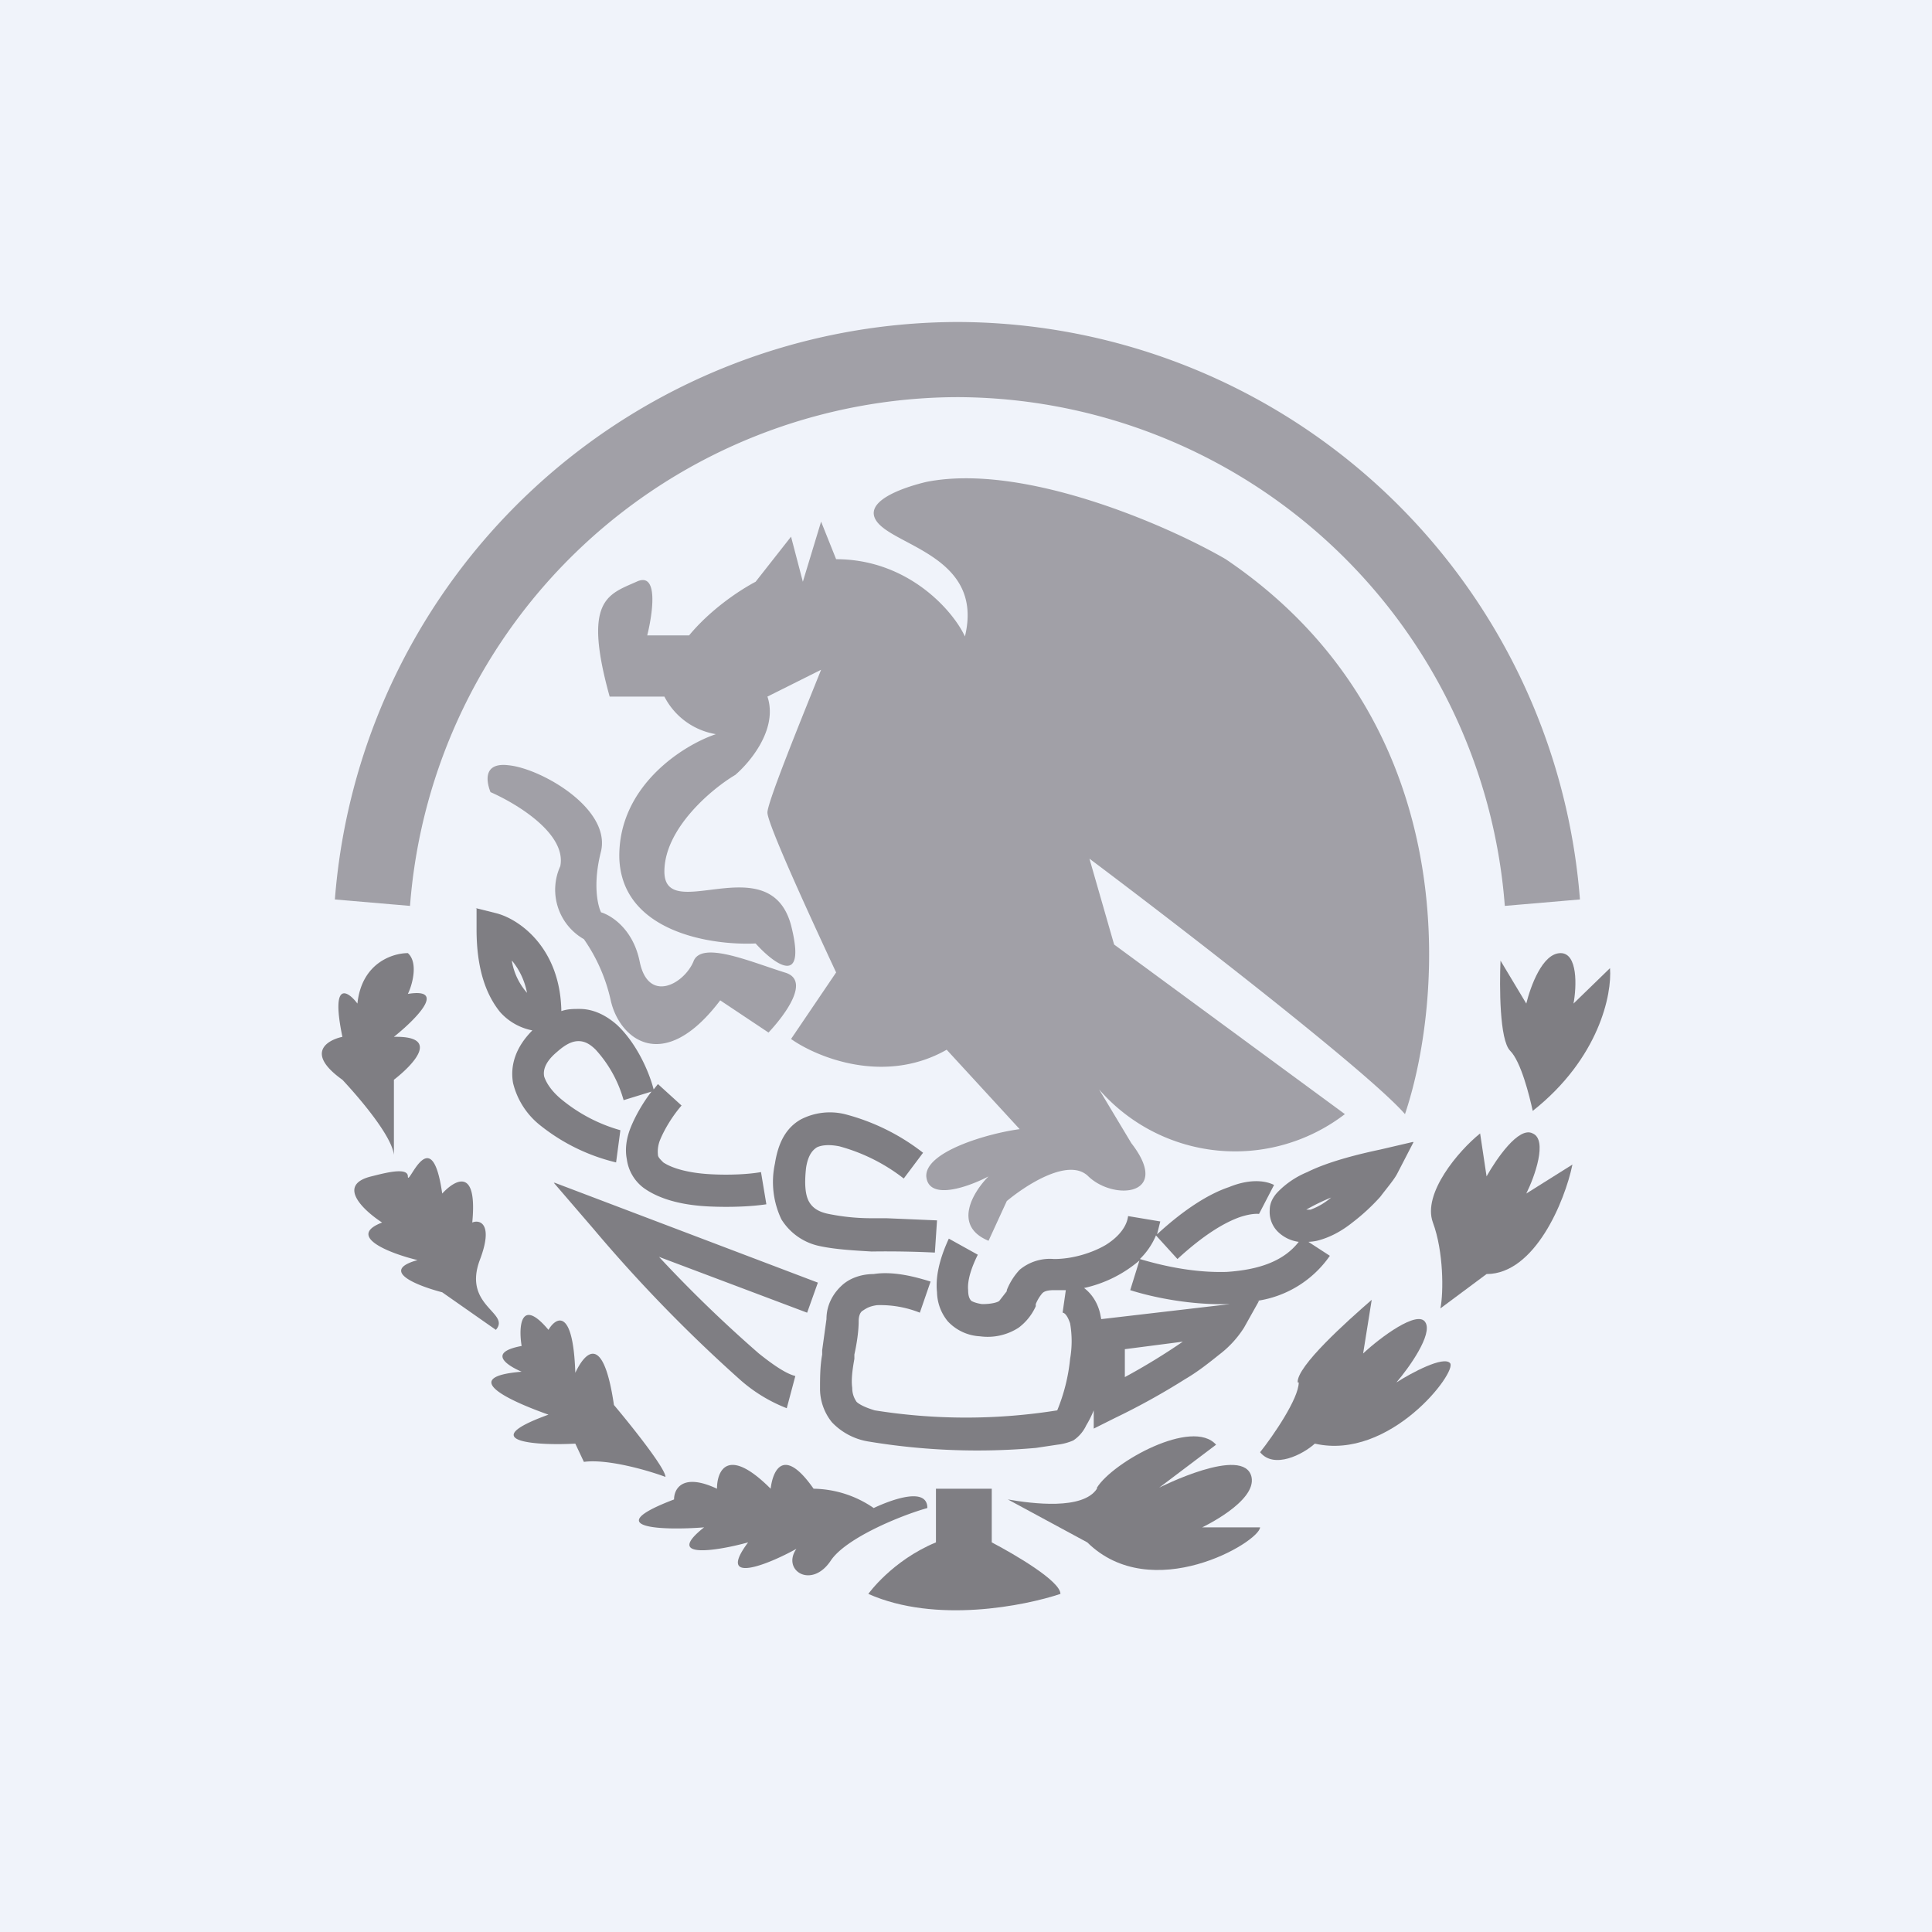 <!-- by TradingView --><svg width="18" height="18" viewBox="0 0 18 18" xmlns="http://www.w3.org/2000/svg"><path fill="#F0F3FA" d="M0 0h18v18H0z"/><path d="M8.92 3.7a5.13 5.13 0 0 0-5.1 4.74l-.7-.06A5.83 5.83 0 0 1 8.93 3a5.83 5.83 0 0 1 5.79 5.38l-.7.06A5.13 5.13 0 0 0 8.9 3.7Z" fill="#7F7E83" fill-opacity=".7"/><path d="M3.33 9.35c.04-.38.33-.47.47-.47.1.09.04.3 0 .38.37-.06.07.24-.13.4.44-.01.18.26 0 .4v.7c-.02-.18-.33-.54-.48-.7-.35-.25-.14-.37 0-.4-.11-.53.05-.43.14-.31ZM4.12 12.04l.5.35c.14-.16-.31-.22-.15-.65.13-.34 0-.38-.07-.35.05-.52-.16-.4-.28-.27-.1-.7-.32-.05-.32-.16 0-.09-.22-.03-.34 0-.33.08-.07.32.1.43-.34.13.08.29.33.35-.36.1 0 .24.23.3ZM5.44 13.62c.22-.03.6.08.76.14 0-.08-.32-.48-.48-.67-.1-.68-.27-.49-.36-.3-.02-.61-.18-.52-.25-.4-.26-.31-.28-.03-.25.15-.32.06-.14.18 0 .24-.61.05-.09.28.25.4-.69.25-.12.29.25.27l.08.17ZM7.74 14.54c.14-.21.65-.42.9-.49 0-.2-.33-.08-.5 0a1.01 1.01 0 0 0-.56-.18c-.28-.4-.38-.17-.4 0-.4-.4-.5-.17-.5 0-.32-.15-.4 0-.4.1-.71.27-.1.29.28.26-.38.3.12.22.41.14-.3.4.18.21.45.06-.14.2.14.38.32.11Z" fill="#7F7E83"/><path d="M8.09 14.85c.63.28 1.46.11 1.79 0 0-.12-.43-.37-.64-.48v-.5h-.52v.5c-.41.17-.63.48-.63.48ZM10.22 13.87c-.13.2-.6.14-.83.1l.74.4c.6.59 1.6 0 1.61-.14h-.54s.51-.24.46-.47c-.07-.3-.86.1-.86.1l.53-.4c-.22-.25-.96.16-1.11.4ZM12.1 12.88c0 .15-.24.5-.36.65.13.16.4.02.51-.08.7.16 1.33-.67 1.26-.75-.06-.07-.36.09-.5.18.12-.14.34-.45.27-.56-.07-.12-.42.14-.58.29l.08-.5c-.23.2-.7.62-.69.77ZM13.35 11.39c.1.27.1.65.07.8l.43-.32c.45 0 .73-.68.8-1.02l-.43.27c.08-.16.2-.5.06-.56-.13-.07-.34.24-.43.4l-.06-.4c-.2.16-.54.56-.44.83ZM14.07 9.79c.1.1.18.42.21.56.62-.49.74-1.09.72-1.33l-.34.33c.03-.16.04-.47-.12-.47-.17 0-.28.31-.32.47l-.24-.4c-.01.24-.01.74.09.84Z" fill="#7F7E83"/><path d="M5.93 5.42c.21-.1.15.3.1.5h.39c.19-.23.45-.41.62-.5L7.37 5l.11.42.17-.56.14.35c.67 0 1.09.48 1.2.72.18-.74-.65-.84-.82-1.07-.14-.19.25-.32.46-.37.9-.18 2.24.4 2.79.72 2.22 1.5 2.04 4.07 1.67 5.17-.34-.39-2.1-1.75-2.94-2.38l.23.8 2.15 1.58a1.68 1.68 0 0 1-2.29-.23l.3.5c.38.49-.16.54-.4.31-.18-.18-.58.08-.76.23l-.17.37c-.34-.14-.14-.46 0-.6-.19.1-.56.23-.58 0-.01-.23.57-.4.87-.44l-.68-.74c-.58.33-1.21.07-1.45-.1l.42-.62c-.21-.45-.64-1.38-.64-1.49 0-.1.34-.93.5-1.33l-.5.25c.1.3-.16.61-.3.73-.22.13-.66.5-.66.9 0 .5.98-.24 1.18.5.15.59-.16.36-.33.17-.42.02-1.25-.11-1.27-.8-.01-.67.6-1.05.9-1.15a.66.66 0 0 1-.48-.35h-.51c-.25-.9-.02-.95.25-1.07Z" fill="#7F7E83" fill-opacity=".7"/><path d="M5.22 8.07c.06-.3-.4-.58-.65-.69-.04-.1-.07-.28.17-.25.3.03.95.4.86.8-.08.31-.03.51 0 .57.1.03.3.16.36.46.08.39.41.21.5 0 .07-.2.53 0 .85.1.25.07 0 .4-.15.56l-.45-.3c-.53.7-.94.36-1.02 0a1.6 1.6 0 0 0-.25-.57.53.53 0 0 1-.22-.68Z" fill="#7F7E83" fill-opacity=".7"/><path d="m4.43 8.46.2.05c.22.06.59.33.6.91.06-.02.11-.02.17-.02.14 0 .26.07.35.15.17.16.29.41.34.6l.04-.05.22.2c-.07.08-.15.2-.2.32a.29.29 0 0 0-.02.14c0 .02.02.04.05.07.09.06.25.1.44.11.18.01.36 0 .47-.02l.05.3c-.13.02-.33.03-.54.02-.2-.01-.43-.05-.6-.17a.4.4 0 0 1-.16-.27c-.02-.1 0-.2.03-.28.05-.13.13-.26.2-.35l-.26.08a1.16 1.16 0 0 0-.26-.47c-.06-.06-.11-.08-.16-.08s-.11.02-.2.1c-.12.1-.13.18-.12.23.02.06.07.14.17.22a1.5 1.5 0 0 0 .54.28l-.04.3a1.8 1.8 0 0 1-.7-.34.72.72 0 0 1-.26-.4c-.03-.17.03-.34.18-.49a.54.54 0 0 1-.3-.17c-.13-.16-.22-.4-.22-.77v-.2Zm.34.5a.6.6 0 0 0 .14.29.67.67 0 0 0-.14-.3Zm3.1 1.42a2 2 0 0 1 .73.36l-.18.24a1.7 1.7 0 0 0-.6-.3c-.1-.02-.17-.01-.21.01-.03.02-.08.06-.1.19-.02.18 0 .27.03.32.03.05.08.09.18.11a2 2 0 0 0 .41.04h.13l.47.02-.02.3a9.32 9.32 0 0 0-.59-.01c-.17-.01-.34-.02-.48-.05a.55.55 0 0 1-.36-.25.81.81 0 0 1-.06-.52c.03-.19.1-.33.24-.41a.59.59 0 0 1 .41-.05Zm5.3.26-.15.29c-.03.06-.1.14-.16.22a1.9 1.9 0 0 1-.26.24c-.1.08-.21.14-.33.17a.48.48 0 0 1-.08.01l.2.13a1 1 0 0 1-.68.42h.02l-.14.25a.96.96 0 0 1-.23.25c-.1.08-.2.16-.32.23a6.5 6.5 0 0 1-.65.36l-.2.1v-.17a.95.95 0 0 1-.07.14.34.34 0 0 1-.12.14.52.52 0 0 1-.15.04l-.2.03a6.2 6.2 0 0 1-1.56-.06.6.6 0 0 1-.34-.18.5.5 0 0 1-.11-.3c0-.11 0-.22.02-.33v-.04l.04-.29c0-.13.06-.24.15-.32.08-.07.19-.1.29-.1.19-.03.4.03.53.07l-.1.29a.99.99 0 0 0-.4-.07c-.07.01-.1.03-.13.05-.02.01-.04.04-.04.1 0 .1-.02.22-.04.31v.04c-.02.11-.03.2-.02.27 0 .06.02.1.04.13.02.02.07.05.17.08a5.4 5.4 0 0 0 1.7 0 1.7 1.7 0 0 0 .12-.48.96.96 0 0 0 0-.33c-.03-.09-.06-.1-.07-.1l.03-.21h-.11c-.08 0-.1.02-.11.03a.37.37 0 0 0-.06.1v.02a.51.51 0 0 1-.16.2.53.53 0 0 1-.36.08.44.44 0 0 1-.3-.14.44.44 0 0 1-.1-.27c-.02-.18.05-.37.11-.5l.27.15c-.05.1-.1.23-.09.33 0 .05.01.08.03.1 0 0 .03.02.1.03.1 0 .15-.02.16-.03l.07-.09v-.01a.6.6 0 0 1 .12-.19.44.44 0 0 1 .32-.1c.18 0 .36-.06.48-.13.13-.08.2-.18.21-.27l.3.05-.03.12c.26-.24.49-.38.67-.44.17-.07.32-.07.42-.02l-.14.27s-.06-.01-.18.03c-.14.05-.33.16-.58.39l-.2-.22a.67.67 0 0 1-.15.22c.2.06.5.13.81.12.3-.02.53-.1.67-.28a.34.34 0 0 1-.2-.1.26.26 0 0 1-.07-.2c0-.07.04-.13.08-.17a.82.82 0 0 1 .27-.18c.2-.1.49-.17.68-.21l.3-.07Zm-2.55 1.1a1.18 1.18 0 0 1-.52.26c.08.06.13.15.15.24l.01.05 1.2-.14h-.01c-.35.01-.7-.06-.92-.13l.09-.29Zm1.55-.47h.04a.62.62 0 0 0 .2-.12h.01a1.91 1.91 0 0 0-.25.12Zm-7-.25 2.45.93-.1.28-1.38-.52a12.27 12.27 0 0 0 .93.9c.15.12.26.19.34.21l-.08.3a1.44 1.44 0 0 1-.44-.27 13.82 13.82 0 0 1-1.36-1.4l-.37-.43Zm5.31 1.55v.26a5.98 5.98 0 0 0 .54-.33l-.54.07Z" fill="#7F7E83"/></svg>